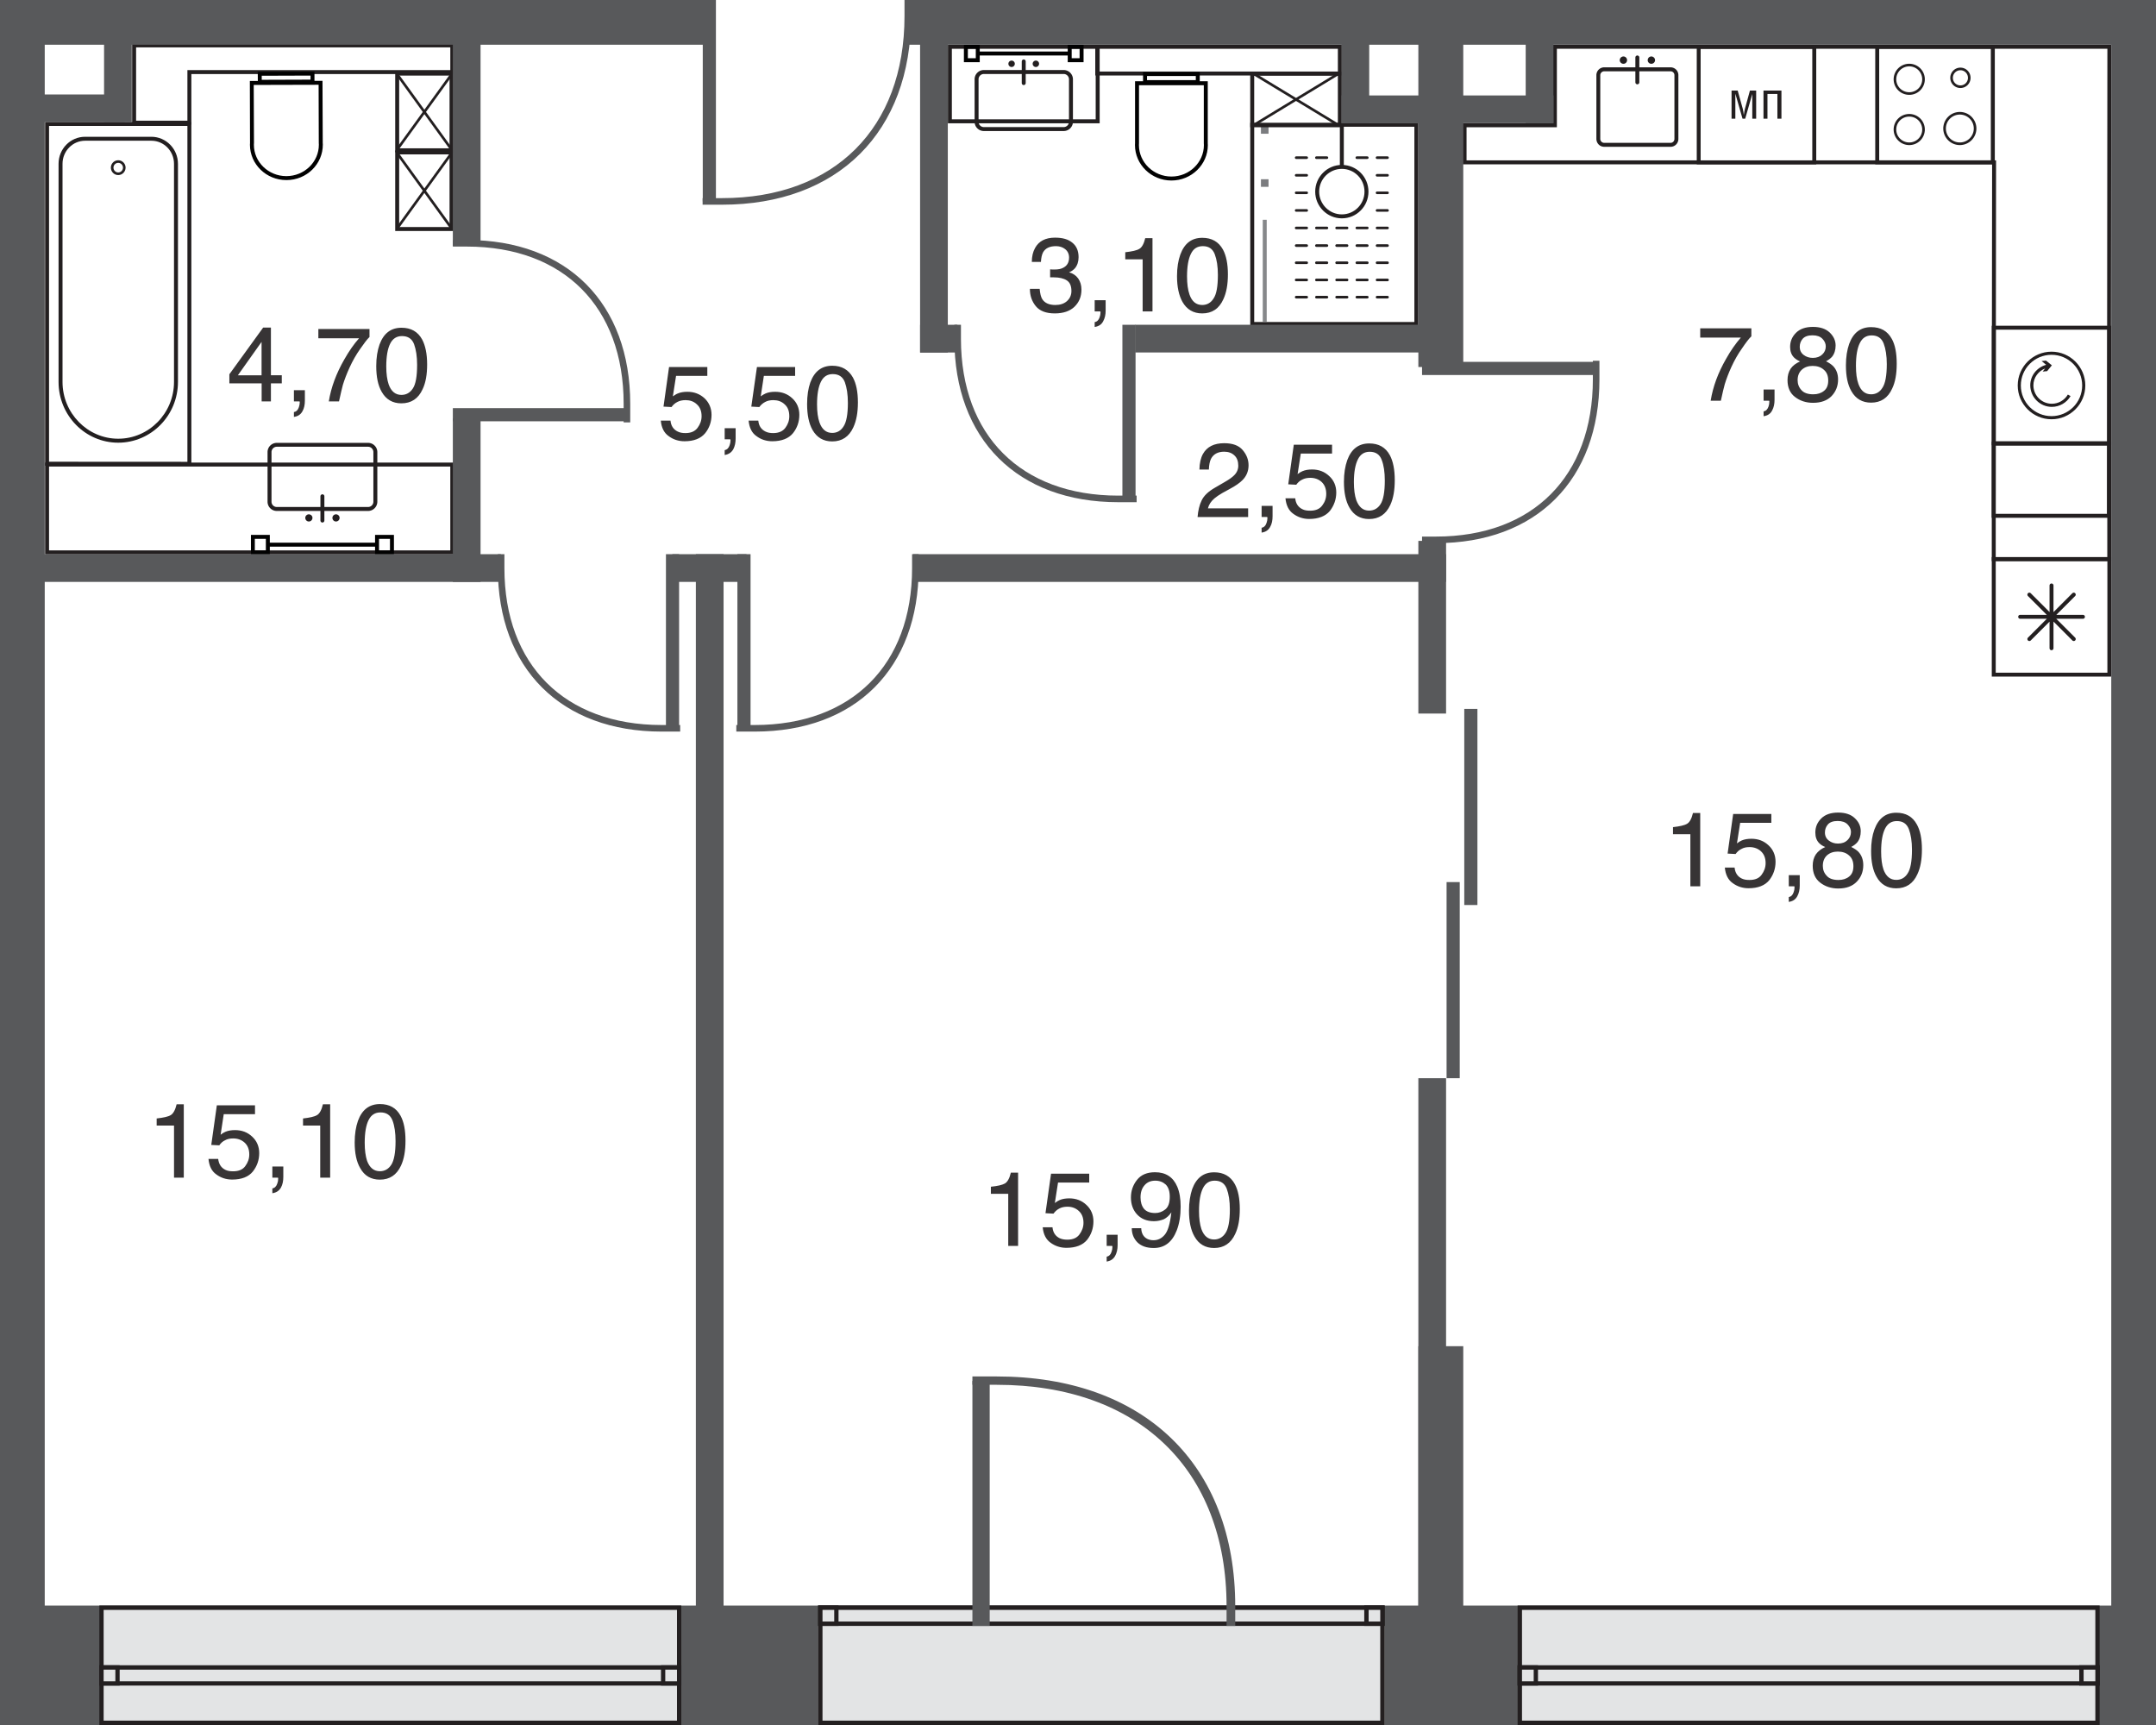 <svg version="1.1" xmlns="http://www.w3.org/2000/svg" xmlns:xlink="http://www.w3.org/1999/xlink" viewBox="931.905 2276.559 1397.068 1117.66" style="background:#E0E0E0"><path fill="none" stroke-width="0" d="M931.905 2276.559h1397.068v1117.66H931.905z"></path><path fill="none" stroke-width="0" d="M2299.974 3316.85h-7.53v-.06h-377.143v.06h-86.162v-.06h-367.09v.06h-88.675v-.06H996.281v.06h-35.327V2305.606h1339.02V3316.85z"></path><clipPath id="a"><path fill="none" stroke-width="0" d="M931.905 2276.559h1397.068v1117.66H931.905z"></path></clipPath><g data-name="Layer 154" clip-path="url(#a)"><g data-name="У"><path d="M929.342 2392.256V2609.9h-89.659v-217.645h89.659Zm2.563-2.514H837.17v222.732h94.735v-222.732Zm709.998-81.572v45.699h-93.205v-45.699h93.205Zm2.573-2.563h-98.341v50.835h98.341v-50.835Z" fill="#231f20" stroke-width="0"></path><path d="M1621.16 2324.493a3.46 3.46 0 0 1 3.438 3.447v27.518c0 1.908-1.58 3.438-3.438 3.438h-51.709a3.428 3.428 0 0 1-3.447-3.438v-27.518a3.43 3.43 0 0 1 3.447-3.447h51.71Zm0-2.564h-51.709a5.987 5.987 0 0 0-6.01 6.01v27.52c0 3.328 2.672 6 6.01 6h51.71c3.278 0 6-2.672 6-6v-27.52c0-3.337-2.732-6.01-6-6.01Zm-31.67-4.043a2.076 2.076 0 1 1-4.153 0c0-1.142.933-2.066 2.076-2.066 1.152 0 2.076.923 2.076 2.066Zm15.725 0a2.076 2.076 0 1 1-4.152 0c0-1.142.934-2.066 2.076-2.066 1.153 0 2.076.923 2.076 2.066Z" fill="#231f20" stroke-width="0"></path><path fill="none" stroke="#231f20" stroke-linecap="round" stroke-miterlimit="22.775" stroke-width="2.563" d="M1595.271 2316.356v14.038"></path><path d="M1564.206 2308.17v6.11h-5.136v-6.11h5.136Zm2.563-2.563h-10.262v11.246h10.262v-11.246Zm64.713 2.563v6.11h-5.136v-6.11h5.136Zm2.563-2.563h-10.262v11.246h10.262v-11.246Z" fill="#010101" stroke-width="0"></path><path fill="none" stroke="#010101" stroke-linecap="round" stroke-linejoin="round" stroke-width="2.563" d="M1566.441 2311.23h57.392"></path><path d="M1798.839 2308.17v14.743h-154.64v-14.743h154.64Zm2.563-2.563h-159.767v19.869h159.767v-19.87Z" fill="#231f20" stroke-width="0"></path><path d="M1711.962 2331.755v37.79s.06.656.06.984c0 11.246-9.449 20.415-21.022 20.415-11.633 0-21.081-9.17-21.081-20.415 0-.328.05-.984.05-1.153v-37.622h41.993Zm2.563-2.564h-47.12v40.185s-.05.765-.05 1.153c0 12.666 10.59 22.988 23.635 22.988 12.994 0 23.594-10.322 23.594-22.988 0-.388-.06-1.153-.06-1.153v-40.185Z" fill="#010101" stroke-width="0"></path><path d="M1706.776 2325.804v2.672h-31.612v-2.672h31.612Zm2.563-2.563h-36.748v7.749h36.748v-7.75Z" fill="#010101" stroke-width="0"></path><path d="M1848.412 2358.677v126.516h-103.796v-126.516h103.796Zm2.573-2.563h-108.932v131.642h108.932v-131.642Z" fill="#231f20" stroke-width="0"></path><path d="M1771.807 2378.715h6.825m6.278 0h6.826m19.382 0h6.775m6.328 0h6.776m-59.19 11.415h6.825m45.589 0h6.776m-59.19 11.355h6.825m45.589 0h6.776m-59.19 11.415h6.825m45.589 0h6.776m-59.19 11.355h6.825m6.278 0h6.826m6.278 0h6.775m6.329 0h6.775m6.328 0h6.776m-59.19 11.415h6.825m6.278 0h6.826m6.278 0h6.775m6.329 0h6.775m6.328 0h6.776m-59.19 11.136h6.825m6.278 0h6.826m6.278 0h6.775m6.329 0h6.775m6.328 0h6.776m-59.19 11.137h6.825m6.278 0h6.826m6.278 0h6.775m6.329 0h6.775m6.328 0h6.776m-59.19 11.147h6.825m6.278 0h6.826m6.278 0h6.775m6.329 0h6.775m6.328 0h6.776" fill="none" stroke="#231f20" stroke-linecap="round" stroke-miterlimit="22.775" stroke-width="1.689"></path><path d="M1801.402 2385.977c8.136 0 14.683 6.607 14.683 14.743s-6.547 14.743-14.683 14.743c-8.087 0-14.693-6.607-14.693-14.743s6.606-14.743 14.693-14.743Zm0-2.563c-9.507 0-17.256 7.749-17.256 17.306s7.749 17.306 17.256 17.306c9.557 0 17.256-7.75 17.256-17.306s-7.7-17.306-17.256-17.306Z" fill="#231f20" stroke-width="0"></path><path fill="none" stroke="#231f20" stroke-miterlimit="22.775" stroke-width="2.563" d="M1801.402 2356.333v28.72"></path><g fill="none" stroke-miterlimit="22.775"><g stroke="#7b7c7f" stroke-width="4.918"><path data-name="3 24" d="M1751.441 2358.3v4.907"></path><path data-name="7 28" d="M1751.441 2392.693v4.917"></path></g><path stroke="#86888a" stroke-width="2.563" d="M1751.441 2418.96v66.015"></path></g><path d="M1053.344 2358.13v217.646l-89.658-.05v-217.595h89.658Zm2.564-2.562h-94.785v222.721h94.785v-222.721Z" fill="#231f20" stroke-width="0"></path><path d="M1030.028 2367.738c8.077 0 14.634 6.715 14.634 14.961v141.318c0 20.256-16.213 36.797-36.152 36.797-19.869 0-36.092-16.54-36.092-36.797V2382.7c0-8.236 6.557-14.961 14.633-14.961h42.977Zm0-2.564h-42.977c-9.497 0-17.196 7.809-17.196 17.525v141.318c0 21.727 17.306 39.37 38.655 39.37s38.715-17.643 38.715-39.37v-141.318c0-9.657-7.7-17.525-17.257-17.525h.06Z" fill="#231f20" stroke-width="0"></path><path d="M1004.586 2385.162c0 2.186 1.748 3.984 3.924 3.984 2.186 0 3.934-1.798 3.934-3.984 0-2.135-1.748-3.934-3.934-3.934-2.176 0-3.924 1.798-3.924 3.934Z" fill="none" stroke="#231f20" stroke-miterlimit="22.775" stroke-width="1.689"></path><path d="M1223.701 2307.246v14.743h-170.357v32.754h-33.25v-47.497H1223.7Zm2.573-2.573h-208.753v52.643h38.386v-32.764h170.367v-19.879Z" fill="#231f20" stroke-width="0"></path><path d="m1138.364 2331.487.109 37.73c0 .05.05.656.05 1.034.05 11.256-9.388 20.425-21.081 20.425-11.574 0-21.022-9.12-21.022-20.316 0-.328.06-.983.06-1.202l-.169-37.562 41.993-.11h.06Zm2.503-2.564-47.06.11.11 40.185s-.06.765-.06 1.142c.06 12.667 10.6 22.88 23.595 22.88h.109c13.044 0 23.584-10.323 23.535-23.039 0-.377-.06-1.152-.06-1.152l-.16-40.125h-.009Z" fill="#010101" stroke-width="0"></path><path d="M1133.118 2325.536v2.622l-31.611.11v-2.623l31.611-.11Zm2.563-2.563-36.747.109.06 7.75 36.688-.11v-7.75Z" fill="#010101" stroke-width="0"></path><path d="M1223.701 2578.836v54.331H963.686v-54.331H1223.7Zm2.573-2.564H961.122v59.458h265.152v-59.458Z" fill="#231f20" stroke-width="0"></path><path d="M1170.412 2566.01c1.908 0 3.438 1.58 3.438 3.487v32.108a3.42 3.42 0 0 1-3.438 3.438h-59.13a3.422 3.422 0 0 1-3.447-3.438v-32.108c0-1.907 1.53-3.487 3.447-3.487h59.13Zm0-2.513h-59.13a5.985 5.985 0 0 0-6.01 6v32.108a5.993 5.993 0 0 0 6.01 6.011h59.13c3.279 0 6.001-2.682 6.001-6.01v-32.109c0-3.328-2.722-6-6-6Zm-23.097 48.589a2.3 2.3 0 0 1 2.295-2.284c1.311 0 2.344 1.033 2.344 2.284a2.332 2.332 0 0 1-2.344 2.355c-1.262 0-2.295-1.043-2.295-2.355Zm-17.585 0c0-1.251 1.044-2.284 2.296-2.284 1.31 0 2.344 1.033 2.344 2.284a2.332 2.332 0 0 1-2.344 2.355c-1.262 0-2.295-1.043-2.295-2.355Z" fill="#231f20" stroke-width="0"></path><path fill="none" stroke="#231f20" stroke-linecap="round" stroke-miterlimit="22.775" stroke-width="2.563" d="M1140.818 2613.835v-15.727"></path><path d="M1184.609 2625.687v7.48h-7.103v-7.48h7.103Zm2.563-2.564h-12.23v12.607h12.23v-12.607Zm-82.992 2.564v7.48h-7.154v-7.48h7.153Zm2.562-2.564h-12.23v12.607h12.23v-12.607Z" fill="#010101" stroke-width="0"></path><path fill="none" stroke="#010101" stroke-linecap="round" stroke-linejoin="round" stroke-width="2.563" d="M1175.33 2629.452h-68.588"></path><path d="M929.342 2613.13v88.834h-89.61v-88.835h89.61Zm2.563-2.574H837.17v93.98h94.735v-93.98Zm291.309-233.966v47.069h-32.654v-47.07h32.654Zm2.563-2.574h-37.78v52.206h37.78v-52.206Z" fill="#231f20" stroke-width="0"></path><path fill="none" stroke="#231f20" stroke-linejoin="round" stroke-width="1.689" d="m1189.308 2375.824 35.158 48.6m0-48.6-35.267 48.759"></path><path d="M1223.214 2325.536v47.119h-32.654v-47.12h32.654Zm2.563-2.563h-37.78v52.255h37.78v-52.255Z" fill="#231f20" stroke-width="0"></path><path fill="none" stroke="#231f20" stroke-linejoin="round" stroke-width="1.689" d="m1189.308 2324.77 35.158 48.6m0-48.55-35.267 48.71"></path><path d="M1798.839 2325.536v30.906h-54.223v-30.906h54.223Zm2.563-2.563h-59.359v36.032h59.359v-36.032Z" fill="#231f20" stroke-width="0"></path><path fill="none" stroke="#231f20" stroke-linejoin="round" stroke-width="1.689" d="m1744.12 2357.753 55.205-33.529m.06 33.529-55.424-33.588"></path></g><g data-name="ухни"><path d="m2297.471 2308.17-.278 301.293h-72.125l.269-226.436v-2.564h-343.118v-21.458h58.524v-50.835h356.728Zm2.503-2.563H1938.18v50.835h-58.474v26.584h343.067l-.278 229.01h77.211l.269-306.43Z" fill="#231f20" stroke-width="0"></path><path d="M2297.471 2490.16v72.294h-72.353v-72.294h72.353Zm2.503-2.563h-77.42v77.43h77.42v-77.43Z" fill="#231f20" stroke-width="0"></path><path d="M2261.27 2548.208c-12.07 0-21.896-9.835-21.896-21.896 0-12.07 9.825-21.896 21.896-21.896 12.06 0 21.895 9.825 21.895 21.896 0 12.06-9.835 21.896-21.895 21.896Zm0-41.775c-10.978 0-19.88 8.95-19.88 19.879 0 10.977 8.902 19.869 19.88 19.869 10.967 0 19.868-8.892 19.868-19.87 0-10.927-8.9-19.878-19.868-19.878Z" fill="#231f20" stroke-width="0"></path><path d="M2271.86 2532.203c-2.136 3.666-6.12 5.95-10.372 5.95-6.606 0-11.96-5.344-11.96-11.95 0-4.968 3.168-9.18 7.639-10.929l-1.64 2.027 2.901-.278 3.06-3.765-3.775-3.06-2.89.278 3 2.454c-6.001 1.64-10.322 6.934-10.322 13.273 0 7.699 6.288 13.977 13.977 13.977 4.978 0 9.617-2.682 12.13-6.993l-1.748-.984Zm-165.609-224.033v72.343H2033.9v-72.343h72.352Zm2.564-2.563h-77.43v77.42h77.43v-77.42Z" fill="#231f20" stroke-width="0"></path><path d="M2086.263 2335.251v18.19h-2.622v-16.004h-6.438v16.005h-2.573v-18.19h11.634Zm-16.381 0v18.19h-2.514v-16.004l-4.58 16.005h-1.748l-4.59-16.005h-.06v16.005h-2.453v-18.19h3.983l3.328 11.96c.278 1.034.437 2.454.606 3.716h.05c.219-1.262.388-2.841.656-3.715l3.278-11.962h4.044Zm227.589 304.791v72.353h-72.353v-72.353h72.353Zm2.503-2.563h-77.42v77.479h77.42v-77.48Z" fill="#231f20" stroke-width="0"></path><path d="M2281.635 2676.194h-40.682m20.317 20.366v-40.683m14.414 5.951-28.78 28.78m28.78.001-28.78-28.78" fill="none" stroke="#231f20" stroke-linecap="round" stroke-miterlimit="22.775" stroke-width="2.563"></path><path d="M2297.411 2565.295v72.293h-72.293v-72.293h72.293Zm2.563-2.564h-77.42v77.42h77.42v-77.42Zm-285.567-239.977a2.501 2.501 0 0 1 2.514 2.504v41.287c0 1.421-1.093 2.564-2.514 2.564h-42.976a2.557 2.557 0 0 1-2.564-2.564v-41.287c0-1.362 1.143-2.504 2.564-2.504h42.976Zm0-2.573h-42.976a5.067 5.067 0 0 0-5.077 5.077v41.288c0 2.841 2.235 5.126 5.077 5.126h42.976c2.842 0 5.077-2.285 5.077-5.126v-41.288a5.067 5.067 0 0 0-5.077-5.077Zm-14.802-4.639c0 1.311 1.043 2.344 2.354 2.344s2.405-1.033 2.405-2.344-1.093-2.404-2.405-2.404c-1.31 0-2.354 1.092-2.354 2.404Zm-18.121 0c0 1.311 1.093 2.344 2.405 2.344 1.301 0 2.344-1.033 2.344-2.344s-1.043-2.404-2.344-2.404a2.426 2.426 0 0 0-2.405 2.404Z" fill="#231f20" stroke-width="0"></path><path fill="none" stroke="#231f20" stroke-linecap="round" stroke-miterlimit="22.775" stroke-width="2.563" d="M1992.89 2313.793v16.114"></path><path d="M2221.949 2308.17v72.293h-72.343v-72.293h72.343Zm2.573-2.563h-77.479v77.42h77.479v-77.42Z" fill="#231f20" stroke-width="0"></path><path d="M2191.976 2359.82a9.879 9.879 0 0 0 9.885 9.884c5.454 0 9.885-4.42 9.885-9.884 0-5.455-4.43-9.875-9.885-9.875-5.464 0-9.885 4.42-9.885 9.875Zm4.531-32.814a5.734 5.734 0 0 0 5.732 5.732 5.728 5.728 0 0 0 5.732-5.732c0-3.219-2.563-5.782-5.732-5.782s-5.732 2.563-5.732 5.782Zm-36.688 33.479c0 5.077 4.142 9.22 9.278 9.22 5.077 0 9.23-4.093 9.23-9.22a9.218 9.218 0 0 0-9.23-9.229c-5.136 0-9.278 4.093-9.278 9.23Zm0-32.545c0 5.126 4.142 9.22 9.278 9.22 5.077 0 9.23-4.094 9.23-9.22 0-5.087-4.153-9.23-9.23-9.23-5.136 0-9.278 4.153-9.278 9.23Z" fill="none" stroke="#231f20" stroke-miterlimit="22.775" stroke-width="1.689"></path></g><g data-name="тены" fill="#58595b" stroke-width="0"><path d="M1850.985 2975.142h17.961v365.838h-17.961zm0-689.96h29.098v229.169h-29.098z"></path><path d="M1850.985 3148.777h29.098v199.296h-29.098zM931.796 2290.04h29.098v1054.705h-29.098zm1368.188 0h29.098v1050.94h-29.098zm-1300.644 4.43h17.962v61.267H999.34z"></path><path d="M936.932 2337.765h75.84v17.962h-75.84zm-81.522-61.315h118.429v17.961h-118.43zm-233.65 96.205h332.37v17.962H621.76zm1179.423-80.211h17.962v63.939h-17.962zm119.363 0h17.962v63.939h-17.962z"></path><path d="M1801.183 2338.42h137.385v17.963h-137.385zm-892.266 978.43h553.232v77.369H908.917zm920.113 0h552.139v77.369h-552.14zm-880.902-1040.4h443.645v29.098H948.128zm572.018 0h1467.722v29.098H1520.146z"></path><path d="M1097.84 2260.226h26.923v34.185h-26.922zm-149.712 375.395h308.337v17.962H948.128zm419.454 0h48.053v17.962h-48.053zm299.873-148.63h202.356v17.962h-202.356zm-139.341-191.159h17.961v209.13h-17.961z"></path><path d="M1528.114 2486.991h24.13v17.962h-24.13zm-4.53 148.63h345.363v17.962h-345.363z"></path><path d="M1850.985 2626.998h17.961v111.882h-17.961zm-1094.901 77.37H950.85v17.961H756.084zm469.256-405.864h17.962v137.324h-17.962zm0 249.157h17.962v105.932h-17.962zm157.472 87.96h17.962v705.409h-17.962zm929.183-11.136h323.418v17.961h-323.418z"></path></g><g data-name="вери"><g data-name="ходная-11"><g data-name="ходная 2-11"><g data-name="верь-межком-11" fill="none" stroke="#58595b" stroke-miterlimit="22.775"><path d="M1387.183 2407.058h12.557c74.042 0 120.406-46.255 120.406-120.078v-10.531" stroke-width="4.262"></path><path stroke-width="8.524" d="M1391.554 2276.499v130.56"></path></g></g></g><g data-name="ежком-25"><g data-name="ходная 2-36"><g data-name="верь-межком-36" fill="none" stroke="#58595b" stroke-miterlimit="22.775"><path d="M1338.156 2550.224v-12.01c0-63.999-39.917-104.025-103.696-104.025h-9.12" stroke-width="4.262"></path><path stroke-width="8.524" d="M1225.34 2545.257h112.816"></path></g></g></g><g data-name="ежком-26"><g data-name="ходная 2-37"><g data-name="верь-межком-37" fill="none" stroke="#58595b" stroke-miterlimit="22.775"><path d="M1668.438 2599.807h-11.95c-64.048 0-104.025-39.917-104.025-103.696v-9.12" stroke-width="4.262"></path><path stroke-width="8.524" d="M1663.471 2486.991v112.816"></path></g></g></g><g data-name="ежком-27"><g data-name="ходная 2-38"><g data-name="верь-межком-38" fill="none" stroke="#58595b" stroke-miterlimit="22.775"><path d="M1966.195 2510.307v12.011c0 63.998-39.917 104.024-103.746 104.024h-9.07" stroke-width="4.262"></path><path stroke-width="8.524" d="M1853.379 2515.275h112.816"></path></g></g></g><g data-name="ежком-28"><g data-name="ходная 2-39"><g data-name="верь-межком-39" fill="none" stroke="#58595b" stroke-miterlimit="22.775"><path d="M1409.03 2748.437h11.95c64.058 0 104.074-39.976 104.074-103.746v-9.07" stroke-width="4.262"></path><path stroke-width="8.524" d="M1413.996 2635.621v112.816"></path></g></g></g><g data-name="ежком-29"><g data-name="ходная 2-40"><g data-name="верь-межком-40" fill="none" stroke="#58595b" stroke-miterlimit="22.775"><path d="M1372.659 2748.437h-12.01c-63.999 0-104.015-39.976-104.015-103.746v-9.07" stroke-width="4.262"></path><path stroke-width="8.524" d="M1367.692 2635.621v112.816"></path></g></g></g><path d="M1873.536 2975.142V2848.08m11.464 14.852V2735.87" fill="none" stroke="#58595b" stroke-miterlimit="22.775" stroke-width="8.524"></path></g><g data-name="кна" stroke-width="0"><path fill="#e3e4e5" d="M997.652 3318.21h374.301v74.588H997.652z"></path><path d="M1370.583 3319.63v71.748h-371.52v-71.747h371.52Zm2.791-2.84H996.281v77.429h377.093v-77.43Z" fill="#231f20"></path><path fill="#e3e4e5" d="M997.652 3356.925h374.351v10.372H997.652z"></path><path d="M1370.583 3358.345v7.54h-371.52v-7.54h371.52Zm2.84-2.84H996.282v13.162h377.143v-13.163Z" fill="#231f20"></path><path fill="#e3e4e5" d="M997.652 3356.925h10.371v10.372h-10.371z"></path><path d="M1006.662 3358.345v7.54h-7.6v-7.54h7.6Zm2.782-2.84H996.28v13.162h13.163v-13.163Z" fill="#231f20"></path><path fill="#e3e4e5" d="M1361.572 3356.925h10.372v10.372h-10.372z"></path><path d="M1370.583 3358.345v7.54h-7.59v-7.54h7.59Zm2.791-2.84h-13.163v13.162h13.163v-13.163Z" fill="#231f20"></path><path fill="#e3e4e5" d="M1916.721 3318.21h374.302v74.588h-374.302z"></path><path d="M2289.662 3319.63v71.748h-371.52v-71.747h371.52Zm2.782-2.84h-377.143v77.429h377.143v-77.43Z" fill="#231f20"></path><path fill="#e3e4e5" d="M1916.721 3356.925h374.352v10.372h-374.352z"></path><path d="M2289.662 3358.345v7.54h-371.52v-7.54h371.52Zm2.842-2.84H1915.3v13.162h377.203v-13.163Z" fill="#231f20"></path><path fill="#e3e4e5" d="M1916.721 3356.925h10.372v10.372h-10.372z"></path><path d="M1925.732 3358.345v7.54h-7.59v-7.54h7.59Zm2.782-2.84H1915.3v13.162h13.213v-13.163Z" fill="#231f20"></path><path fill="#e3e4e5" d="M2280.652 3356.925h10.371v10.372h-10.371z"></path><path d="M2289.662 3358.345v7.54h-7.59v-7.54h7.59Zm2.782-2.84h-13.213v13.162h13.213v-13.163Z" fill="#231f20"></path><path fill="#e3e4e5" d="M1463.47 3318.21h364.258v74.588H1463.47z"></path><path d="M1826.298 3319.63v71.748H1464.88v-71.747h361.417Zm2.84-2.84H1462.05v77.429h367.09v-77.43Z" fill="#231f20"></path><path fill="#e3e4e5" d="M1463.41 3318.21h364.259v10.372H1463.41z"></path><path d="M1826.298 3319.63v7.541H1464.83v-7.54h361.467Zm2.84-2.84H1462.05v13.222h367.09v-13.222Z" fill="#231f20"></path><path fill="#e3e4e5" d="M1817.347 3318.21h10.371v10.372h-10.371z"></path><path d="M1826.298 3319.63v7.541h-7.53v-7.54h7.53Zm2.84-2.84h-13.212v13.222h13.213v-13.222Z" fill="#231f20"></path><path fill="#e3e4e5" d="M1463.46 3318.21h10.372v10.372h-10.372z"></path><path d="M1472.47 3319.63v7.541h-7.59v-7.54h7.59Zm2.792-2.84h-13.212v13.222h13.212v-13.222Z" fill="#231f20"></path><g fill="#58595b" data-name="верь-2а-14"><path d="M1562.02 3171.279h11.196v158.733h-11.196z"></path><path d="M1726.704 3330.012h5.623v-12.786c0-91.834-59.24-148.838-154.52-148.838h-15.787v5.404h15.786c91.834 0 148.898 54.928 148.898 143.434v12.786Z"></path></g><path d="M1080.535 2524.94h20.912v11.684h6.01v-11.683h7.044v-5.236h-7.043V2488.8h-5.027l-21.896 30.25v5.892Zm5.514-5.235 15.349-21.627v21.627h-15.35Zm85.287-24.796v-5.186h-33.141v6.01h26.376c-3.388 3.816-6.557 8.405-9.557 13.7-5.186 9.011-8.573 18.071-10.044 27.191h6.607c1.093-4.967 1.907-8.464 2.513-10.7 1.033-3.387 2.454-7.102 4.361-11.305 1.967-4.262 4.203-8.245 6.825-11.95 2.573-3.667 4.48-6.29 6.06-7.76Zm34.135 1.64c-2.791-5.127-7.272-7.64-13.381-7.64-6.885 0-11.574 3.606-14.256 10.868-1.361 3.874-2.126 8.514-2.126 13.977 0 6.984 1.142 12.558 3.546 16.7 2.792 4.918 7.044 7.431 12.726 7.431 6.388 0 10.978-3.01 13.76-9.12 2.026-4.202 2.95-9.557 2.95-16.113 0-6.826-1.152-12.23-3.219-16.104Zm-6.07 31.73c-1.798 2.782-4.311 4.142-7.371 4.142-3.875 0-6.607-2.235-8.246-6.715-1.033-3.06-1.58-6.935-1.58-11.733 0-6.507.875-11.415 2.514-14.693 1.64-3.328 4.202-4.968 7.7-4.968 3.824 0 6.447 1.69 7.808 5.246 1.261 3.487 1.967 7.908 1.967 13.372 0 7.48-.924 12.616-2.782 15.348h-.01Zm-77.042 15.279v3.12c2.683-.388 4.421-1.59 5.574-3.716 1.092-1.908 1.53-4.262 1.53-6.885v-6.716h-7.104v7.263h3.666c.05.109.05.218.11.387v.377c0 .984-.22 1.918-.547 2.95-.606 1.918-1.699 2.951-3.229 3.22Zm244.021 5.524h-6.278c.377 4.47 2.076 7.917 5.027 9.994 2.94 2.235 6.437 3.377 10.312 3.377 6.12 0 10.54-1.798 13.381-5.185 2.732-3.388 4.153-7.422 4.153-11.962 0-4.252-1.59-7.907-4.53-10.7-3.12-2.84-6.775-4.201-11.147-4.201-2.344 0-4.42.328-6.219 1.093-.983.377-2.026 1.092-3.169 1.857l2.077-13.272h20.256v-5.732h-24.796l-3.597 25.66 5.186.279c1.033-1.421 2.235-2.514 3.765-3.279 1.53-.824 3.279-1.202 5.355-1.202 2.841 0 5.295.815 7.312 2.732 2.027 1.798 3.06 4.312 3.06 7.7 0 2.781-.924 5.245-2.623 7.53-1.689 2.245-4.252 3.387-7.858 3.387-1.908 0-3.497-.268-4.968-.983-2.732-1.312-4.37-3.656-4.699-7.103v.01Zm56.895 0h-6.278c.437 4.47 2.016 7.917 5.026 9.994 2.941 2.235 6.438 3.377 10.312 3.377 6.07 0 10.6-1.798 13.382-5.185 2.732-3.388 4.153-7.422 4.153-11.962 0-4.252-1.53-7.907-4.59-10.7-3.06-2.84-6.716-4.201-11.136-4.201-2.295 0-4.431.328-6.17 1.093-.933.377-2.076 1.092-3.12 1.857l2.028-13.272h20.256v-5.732h-24.737l-3.656 25.66 5.186.279c1.033-1.421 2.295-2.514 3.765-3.279 1.47-.824 3.279-1.202 5.295-1.202 2.842 0 5.355.815 7.372 2.732 2.026 1.798 3 4.312 3 7.7 0 2.781-.864 5.245-2.563 7.53-1.689 2.245-4.312 3.387-7.858 3.387-1.918 0-3.557-.268-4.978-.983-2.732-1.312-4.36-3.656-4.689-7.103v.01Zm61.326-27.906c-2.842-5.077-7.272-7.65-13.382-7.65-6.885 0-11.574 3.606-14.256 10.868-1.36 3.885-2.066 8.524-2.066 13.978 0 6.934 1.142 12.557 3.487 16.71 2.791 4.918 7.043 7.48 12.776 7.48 6.338 0 10.928-3.06 13.71-9.169 1.966-4.262 2.95-9.557 2.95-16.113 0-6.826-1.093-12.17-3.219-16.104Zm-6.12 31.72c-1.748 2.792-4.262 4.153-7.312 4.153-3.884 0-6.606-2.236-8.245-6.766-1.044-2.95-1.59-6.884-1.59-11.692 0-6.498.874-11.405 2.514-14.684 1.639-3.328 4.152-4.967 7.699-4.967 3.824 0 6.447 1.689 7.808 5.236 1.262 3.497 1.967 7.917 1.967 13.382 0 7.53-.983 12.616-2.841 15.338Zm-76.992 15.29v3.168c2.682-.437 4.42-1.688 5.573-3.715 1.033-1.957 1.53-4.312 1.53-6.984v-6.666h-7.103v7.212h3.666c0 .16 0 .328.109.437v.378c0 .983-.219 1.917-.547 2.95-.606 1.917-1.698 2.95-3.228 3.229v-.01Zm201.65-93.206c2.513 3.06 6.606 4.64 12.289 4.64 5.454 0 9.765-1.47 12.716-4.312 3-2.89 4.53-6.547 4.53-11.136 0-2.842-.755-5.246-2.126-7.213-1.42-1.967-3.437-3.278-5.9-3.983 1.53-.547 2.84-1.53 3.824-2.623 1.53-1.858 2.345-4.252 2.345-7.153 0-4.093-1.361-7.262-4.034-9.388-2.623-2.235-6.388-3.278-11.246-3.278-6.229 0-10.49 2.295-12.895 6.666-1.41 2.503-2.126 5.514-2.126 9.06h5.901c.16-2.672.596-4.749 1.421-6.278 1.58-2.673 4.312-3.934 8.355-3.934 2.235 0 4.202.606 5.841 1.858 1.69 1.311 2.623 3.168 2.623 5.513 0 3.279-1.37 5.405-3.884 6.666-1.421.765-3.22 1.093-5.514 1.093h-1.36c-.438-.06-.984-.06-1.53-.11v5.186h2.453c3.497 0 6.338.656 8.355 1.967 2.027 1.312 3 3.607 3 6.875 0 2.682-.973 4.808-2.89 6.557-1.908 1.689-4.422 2.513-7.531 2.513-4.093 0-6.885-1.311-8.464-3.775-.875-1.41-1.421-3.596-1.69-6.716h-6.337c0 4.431 1.261 8.137 3.874 11.306Zm57.928-34.999v4.59h11.256v33.748h6.388v-47.457h-4.7c-.873 3.665-2.185 6.01-3.824 6.934-1.689 1.043-4.749 1.699-9.06 2.185h-.06Zm63.293-1.748c-2.842-5.077-7.262-7.59-13.382-7.59-6.934 0-11.574 3.606-14.246 10.868-1.37 3.825-2.136 8.464-2.136 13.978 0 6.934 1.202 12.497 3.557 16.71 2.83 4.907 7.043 7.42 12.775 7.42 6.329 0 10.918-3 13.7-9.169 1.967-4.212 2.95-9.557 2.95-16.113 0-6.766-1.092-12.17-3.218-16.104Zm-6.12 31.78c-1.748 2.782-4.262 4.153-7.312 4.153-3.934 0-6.666-2.245-8.245-6.776-1.044-3-1.59-6.874-1.59-11.742 0-6.498.874-11.355 2.514-14.634 1.639-3.378 4.152-4.967 7.758-4.967 3.766 0 6.329 1.689 7.7 5.245 1.311 3.487 2.016 7.858 2.016 13.372 0 7.48-.924 12.617-2.84 15.349h-.001Zm-76.992 15.24v3.159c2.682-.437 4.48-1.64 5.513-3.706 1.093-1.967 1.59-4.262 1.59-6.934v-6.716h-7.103v7.262h3.606c.11.16.11.269.159.378v.437c0 .934-.219 1.917-.547 2.95-.655 1.908-1.688 2.95-3.218 3.17Zm69.292 115.587c-1.47 3-2.294 6.607-2.622 10.7h32.764v-5.623h-26.048c.606-2.394 1.967-4.53 4.212-6.438 1.252-1.043 2.94-2.245 5.126-3.497l4.59-2.513c4.043-2.126 6.775-4.143 8.355-5.732 2.672-2.623 4.043-5.901 4.043-9.716 0-3.606-1.261-6.885-3.824-9.885-2.514-2.95-6.448-4.42-11.961-4.42-6.547 0-11.137 2.294-13.76 6.933-1.42 2.564-2.235 6-2.295 10.153h6.12c.11-3 .546-5.245 1.36-6.934 1.58-3.06 4.422-4.64 8.574-4.64 2.782 0 4.968.815 6.666 2.455 1.64 1.53 2.454 3.775 2.454 6.606 0 2.295-.874 4.48-2.732 6.279-1.202 1.202-3.11 2.622-6 4.262l-6.388 3.715c-4.371 2.514-7.213 5.236-8.633 8.296Zm60.67-1.42h-6.337c.437 4.53 2.076 7.917 5.076 10.044 2.95 2.185 6.448 3.338 10.272 3.338 6.11 0 10.59-1.808 13.432-5.196 2.672-3.437 4.142-7.48 4.142-11.951 0-4.312-1.58-7.918-4.58-10.65-3.06-2.89-6.775-4.262-11.086-4.262-2.355 0-4.421.328-6.23 1.093-.983.387-2.016 1.043-3.168 1.917l2.076-13.332h20.256v-5.732h-24.786l-3.606 25.67 5.195.27c1.034-1.421 2.236-2.564 3.766-3.28 1.53-.814 3.278-1.201 5.354-1.201 2.832 0 5.295.874 7.312 2.672 1.967 1.858 3 4.43 3 7.7 0 2.84-.874 5.304-2.622 7.6-1.69 2.234-4.252 3.327-7.809 3.327-1.907 0-3.546-.218-4.967-.934-2.732-1.311-4.371-3.655-4.69-7.093Zm61.316-27.897c-2.781-5.136-7.212-7.649-13.381-7.649-6.875 0-11.624 3.656-14.246 10.868-1.371 3.874-2.136 8.514-2.136 13.978 0 6.934 1.152 12.557 3.556 16.71 2.782 4.907 7.044 7.421 12.717 7.421 6.397 0 10.928-3 13.769-9.12 1.967-4.262 2.89-9.557 2.89-16.104 0-6.825-1.092-12.229-3.168-16.113v.01Zm-6.06 31.721c-1.808 2.782-4.311 4.153-7.43 4.153-3.875 0-6.547-2.245-8.246-6.716-1.034-3.01-1.58-6.885-1.58-11.802 0-6.438.934-11.355 2.573-14.634 1.64-3.328 4.143-4.967 7.7-4.967 3.814 0 6.437 1.699 7.748 5.245 1.361 3.498 2.017 7.918 2.017 13.372 0 7.481-.974 12.617-2.782 15.349Zm-77.051 15.29v3.109c2.682-.378 4.43-1.64 5.523-3.656 1.143-1.967 1.58-4.312 1.58-6.994v-6.656h-7.103v7.202h3.606c.11.169.11.328.159.437v.437c0 .934-.219 1.858-.547 2.901-.596 1.908-1.748 2.95-3.218 3.219Zm317.357-124.062v-5.186h-33.142v6.01h26.317c-3.328 3.815-6.557 8.405-9.557 13.76-5.186 9.01-8.514 18.01-9.994 27.13h6.606c1.043-4.907 1.917-8.463 2.514-10.64 1.043-3.446 2.453-7.152 4.37-11.354 1.968-4.262 4.203-8.246 6.826-11.911 2.513-3.706 4.48-6.329 6.06-7.81Zm27.677 13.759c.984.983 2.295 1.808 3.885 2.513-2.623 1.153-4.7 2.673-6.12 4.7-1.361 2.125-2.017 4.53-2.017 7.37 0 4.75 1.58 8.465 4.809 10.919 3.218 2.513 7.152 3.825 11.732 3.825 5.196 0 9.18-1.47 12.021-4.371 2.782-2.95 4.202-6.498 4.202-10.76 0-3.487-1.043-6.387-3.169-8.623-1.152-1.142-2.672-2.185-4.64-3.168 1.799-.924 3.05-1.968 3.925-2.95 1.48-1.859 2.295-4.313 2.295-7.263 0-3.269-1.361-6.06-3.874-8.464-2.623-2.454-6.279-3.597-10.82-3.597-4.748 0-8.404 1.252-10.967 3.815-2.573 2.573-3.825 5.573-3.825 9.18 0 2.841.825 5.126 2.563 6.874Zm18.3-2.017c-1.53 1.47-3.547 2.235-6.17 2.235-2.294 0-4.261-.655-5.9-1.907-1.69-1.252-2.564-3.06-2.564-5.186 0-2.136.656-3.825 1.908-5.295 1.36-1.48 3.437-2.245 6.328-2.245 2.901 0 5.027.765 6.448 2.245 1.47 1.47 2.185 3.169 2.185 4.908 0 2.076-.715 3.824-2.245 5.245h.01Zm1.093 23.585c-1.858 1.53-4.203 2.245-6.935 2.245-3.447 0-6.06-.874-7.65-2.673-1.688-1.808-2.513-3.983-2.513-6.447 0-2.95.934-5.186 2.732-6.825 1.808-1.64 4.153-2.454 6.994-2.454 2.95 0 5.405.814 7.213 2.454 1.907 1.58 2.89 3.874 2.89 7.043 0 2.95-.874 5.186-2.731 6.666v-.01Zm43.95-33.629c-2.842-5.196-7.262-7.65-13.432-7.65-6.884 0-11.524 3.607-14.196 10.81-1.361 3.884-2.126 8.523-2.126 13.977 0 6.994 1.142 12.567 3.546 16.71 2.782 4.918 7.044 7.431 12.776 7.431 6.279 0 10.918-3.01 13.65-9.12 2.027-4.202 2.95-9.557 2.95-16.114 0-6.825-1.033-12.23-3.168-16.054v.01Zm-6.11 31.671c-1.748 2.832-4.262 4.202-7.322 4.202-3.924 0-6.656-2.294-8.245-6.775-1.083-3-1.58-6.884-1.58-11.743 0-6.497.874-11.404 2.514-14.683 1.639-3.328 4.152-4.967 7.699-4.967 3.825 0 6.388 1.749 7.749 5.236 1.311 3.497 2.026 7.917 2.026 13.381 0 7.481-.983 12.607-2.84 15.34v.01Zm-76.992 15.29v3.109c2.672-.388 4.42-1.58 5.513-3.656 1.093-1.967 1.58-4.322 1.58-6.934v-6.716h-7.093v7.262h3.596c.11.11.11.268.11.377v.437c0 .934-.16 1.908-.487 2.891-.656 1.918-1.689 2.95-3.219 3.23Zm36.092 279.775c.924.984 2.295 1.808 3.874 2.464-2.623 1.142-4.689 2.732-6.11 4.749-1.37 2.126-2.026 4.48-2.026 7.371 0 4.749 1.59 8.415 4.808 10.918 3.219 2.513 7.153 3.825 11.743 3.825 5.186 0 9.17-1.47 12.01-4.421 2.783-2.89 4.203-6.447 4.203-10.7 0-3.497-1.033-6.387-3.169-8.682-1.142-1.153-2.732-2.136-4.64-3.12 1.75-.924 3.06-1.967 3.935-3 1.47-1.798 2.235-4.262 2.235-7.202 0-3.279-1.311-6.07-3.874-8.464-2.573-2.464-6.23-3.607-10.76-3.607-4.748 0-8.404 1.252-10.977 3.825-2.563 2.564-3.815 5.564-3.815 9.12 0 2.891.815 5.186 2.563 6.935v-.01Zm18.289-2.017c-1.53 1.47-3.547 2.236-6.219 2.236-2.245 0-4.202-.656-5.841-1.908-1.699-1.251-2.573-3.06-2.573-5.245 0-2.066.655-3.765 1.917-5.236 1.301-1.48 3.437-2.245 6.328-2.245 2.891 0 5.027.765 6.448 2.245 1.42 1.47 2.175 3.11 2.175 4.858 0 2.126-.755 3.825-2.235 5.295Zm1.093 23.585c-1.858 1.53-4.202 2.245-6.935 2.245-3.437 0-6.06-.874-7.64-2.732-1.698-1.748-2.513-3.934-2.513-6.388 0-2.95.924-5.185 2.673-6.825 1.858-1.639 4.202-2.454 7.043-2.454 2.95 0 5.405.815 7.213 2.454 1.907 1.58 2.89 3.874 2.89 7.044 0 2.89-.873 5.186-2.731 6.656Zm43.9-33.629c-2.782-5.185-7.202-7.699-13.372-7.699-6.884 0-11.524 3.656-14.196 10.859-1.42 3.884-2.136 8.524-2.136 13.977 0 6.994 1.152 12.568 3.557 16.71 2.722 4.918 6.984 7.431 12.716 7.431 6.338 0 10.978-3.01 13.71-9.12 2.017-4.202 2.95-9.557 2.95-16.113 0-6.826-1.093-12.23-3.229-16.054v.01Zm-6.06 31.672c-1.798 2.84-4.262 4.142-7.371 4.142-3.874 0-6.607-2.235-8.246-6.716-1.033-3.05-1.53-6.874-1.53-11.732 0-6.498.874-11.415 2.514-14.693 1.639-3.329 4.152-4.968 7.699-4.968 3.825 0 6.388 1.689 7.759 5.246 1.301 3.487 2.016 7.917 2.016 13.371 0 7.481-.983 12.617-2.84 15.35Zm-152.017-30.032v4.59h11.256v33.737h6.388v-47.507h-4.7c-.874 3.716-2.185 6.07-3.824 6.994-1.689 1.034-4.749 1.689-9.12 2.186Zm39.917 26.207h-6.329c.437 4.53 2.067 7.918 5.077 10.044 2.95 2.185 6.437 3.338 10.262 3.338 6.12 0 10.59-1.749 13.432-5.196 2.682-3.437 4.093-7.48 4.093-11.951 0-4.312-1.58-7.918-4.53-10.65-3.06-2.89-6.766-4.262-11.137-4.262-2.295 0-4.42.328-6.229 1.093-.924.388-2.017 1.043-3.11 1.908l2.077-13.322h20.207v-5.733h-24.737l-3.606 25.661 5.186.278c1.043-1.47 2.245-2.573 3.775-3.278 1.47-.874 3.218-1.202 5.295-1.202 2.831 0 5.295.874 7.312 2.672 2.017 1.858 3.06 4.371 3.06 7.7 0 2.84-.934 5.295-2.623 7.59-1.689 2.294-4.262 3.337-7.858 3.337-1.858 0-3.497-.218-4.977-.933-2.722-1.312-4.312-3.716-4.64-7.093v-.001Zm35.108 19.114v3.11c2.673-.388 4.421-1.64 5.514-3.656 1.093-1.968 1.59-4.322 1.59-6.935v-6.716h-7.104v7.203h3.607c.05.168.05.278.109.437v.437c0 .934-.169 1.917-.546 2.9-.607 1.908-1.7 2.941-3.17 3.22Zm-419.622 214.536h-6.11c0 3.655 1.251 6.715 3.655 9.169 2.464 2.404 5.951 3.656 10.59 3.656 6.995 0 11.912-3.815 14.853-11.306 1.748-4.42 2.573-9.656 2.573-15.448 0-5.186-.716-9.497-2.186-12.945-2.623-6.218-7.42-9.387-14.415-9.387-5.136 0-9.06 1.639-11.633 4.907-2.623 3.278-3.984 7.103-3.984 11.474 0 4.421 1.361 8.186 4.043 11.028 2.673 2.841 6.279 4.312 10.869 4.312 2.285 0 4.42-.487 6.388-1.252 1.907-.934 3.546-2.464 4.907-4.48-.814 7.311-2.235 12.12-4.311 14.524-2.017 2.404-4.421 3.546-7.312 3.546-1.53 0-2.891-.328-4.093-.923-2.464-1.312-3.715-3.666-3.825-6.935v.05l-.01.01Zm15.616-12.18c-1.967 1.58-4.202 2.345-6.547 2.345-3.278 0-5.732-.924-7.262-2.732-1.48-1.848-2.245-4.312-2.245-7.421 0-3.279.874-5.902 2.623-7.859 1.688-1.967 3.983-2.95 6.934-2.95 2.732 0 4.967.874 6.775 2.513 1.749 1.739 2.613 4.361 2.613 7.908 0 3.884-.924 6.607-2.891 8.196Zm45.053-16.382c-2.792-5.077-7.212-7.65-13.382-7.65-6.875 0-11.573 3.607-14.256 10.869-1.301 3.884-2.066 8.523-2.066 13.977 0 6.935 1.142 12.557 3.547 16.71 2.731 4.918 6.993 7.481 12.726 7.481 6.328 0 10.918-3.06 13.7-9.17 2.026-4.261 2.95-9.557 2.95-16.113 0-6.825-1.093-12.17-3.219-16.104Zm-6.06 31.72c-1.808 2.782-4.322 4.153-7.381 4.153-3.875 0-6.597-2.235-8.236-6.775-.984-2.941-1.53-6.875-1.53-11.683 0-6.497.874-11.415 2.503-14.683 1.64-3.338 4.153-4.968 7.65-4.968 3.825 0 6.437 1.69 7.808 5.236 1.312 3.497 2.017 7.918 2.017 13.382 0 7.53-.983 12.607-2.831 15.339Zm-152.018-30.031v4.59h11.246v33.747h6.388v-47.457h-4.689c-.874 3.716-2.186 6.01-3.825 6.994-1.698.983-4.748 1.689-9.12 2.126Zm39.917 26.267h-6.338c.437 4.48 2.076 7.868 5.076 9.994 2.951 2.185 6.448 3.328 10.273 3.328 6.11 0 10.59-1.749 13.431-5.186 2.672-3.387 4.093-7.421 4.093-11.961 0-4.252-1.58-7.918-4.53-10.64-3.06-2.9-6.775-4.262-11.147-4.262-2.285 0-4.42.328-6.219 1.093-.933.377-2.026 1.093-3.109 1.907l2.066-13.262h20.207v-5.733h-24.737l-3.606 25.602 5.196.278c1.033-1.42 2.235-2.514 3.705-3.279 1.53-.824 3.279-1.202 5.355-1.202 2.841 0 5.295.874 7.312 2.732 2.026 1.798 3.06 4.371 3.06 7.7 0 2.781-.924 5.235-2.613 7.53-1.699 2.295-4.262 3.387-7.868 3.387-1.858 0-3.497-.268-4.968-.933-2.732-1.361-4.311-3.706-4.64-7.093h.001Zm35.109 19.054v3.169c2.672-.437 4.42-1.689 5.513-3.716 1.093-1.967 1.58-4.312 1.58-6.934v-6.706h-7.093v7.202h3.596c.06.219.06.328.11.437v.437c0 .934-.16 1.918-.547 2.95-.596 1.908-1.69 2.892-3.17 3.17l.01-.01Zm-615.591-89.55v4.59h11.246v33.748h6.328v-47.507h-4.64c-.874 3.715-2.235 6.06-3.814 6.994-1.7 1.033-4.759 1.688-9.12 2.175Zm39.857 26.217h-6.279c.437 4.53 2.017 7.908 5.077 10.044 2.89 2.186 6.388 3.328 10.272 3.328 6.06 0 10.59-1.748 13.372-5.185 2.732-3.438 4.153-7.481 4.153-11.962 0-4.311-1.59-7.917-4.53-10.64-3.06-2.9-6.776-4.261-11.147-4.261-2.344 0-4.42.327-6.219 1.092-.934.378-2.027 1.033-3.12 1.908l2.027-13.322h20.257v-5.732h-24.737l-3.606 25.66 5.195.269c.974-1.47 2.236-2.563 3.706-3.269 1.48-.874 3.278-1.202 5.295-1.202 2.9 0 5.355.865 7.371 2.672 2.027 1.858 3.06 4.372 3.06 7.7 0 2.841-.924 5.295-2.622 7.59-1.69 2.294-4.312 3.328-7.859 3.328-1.858 0-3.546-.219-4.967-.924-2.732-1.312-4.312-3.716-4.699-7.103v.01Zm35.108 19.104v3.11c2.673-.378 4.421-1.64 5.574-3.656 1.092-1.967 1.53-4.312 1.53-6.934v-6.716h-7.104v7.212h3.656c.06.16.06.268.11.437v.437c0 .924-.16 1.908-.547 2.891-.596 1.907-1.689 2.95-3.219 3.219Zm19.879-45.321v4.59h11.137v33.748h6.447v-47.507h-4.699c-.874 3.715-2.185 6.06-3.824 6.994-1.69 1.033-4.799 1.688-9.06 2.175Zm63.233-1.688c-2.791-5.136-7.212-7.64-13.381-7.64-6.885 0-11.634 3.656-14.256 10.858-1.361 3.885-2.126 8.524-2.126 13.978 0 6.994 1.152 12.557 3.606 16.71 2.732 4.917 6.984 7.421 12.716 7.421 6.338 0 10.868-3 13.71-9.12 1.967-4.252 2.89-9.547 2.89-16.103 0-6.826-1.032-12.23-3.168-16.104h.01Zm-6.07 31.72c-1.798 2.782-4.311 4.153-7.371 4.153-3.875 0-6.606-2.236-8.295-6.716-.984-3.06-1.53-6.885-1.53-11.743 0-6.497.874-11.414 2.513-14.683 1.64-3.328 4.202-4.967 7.7-4.967 3.824 0 6.437 1.689 7.808 5.236 1.311 3.497 1.967 7.917 1.967 13.381 0 7.481-.984 12.607-2.782 15.34h-.01Z" fill="#373435"></path></g></g></svg>